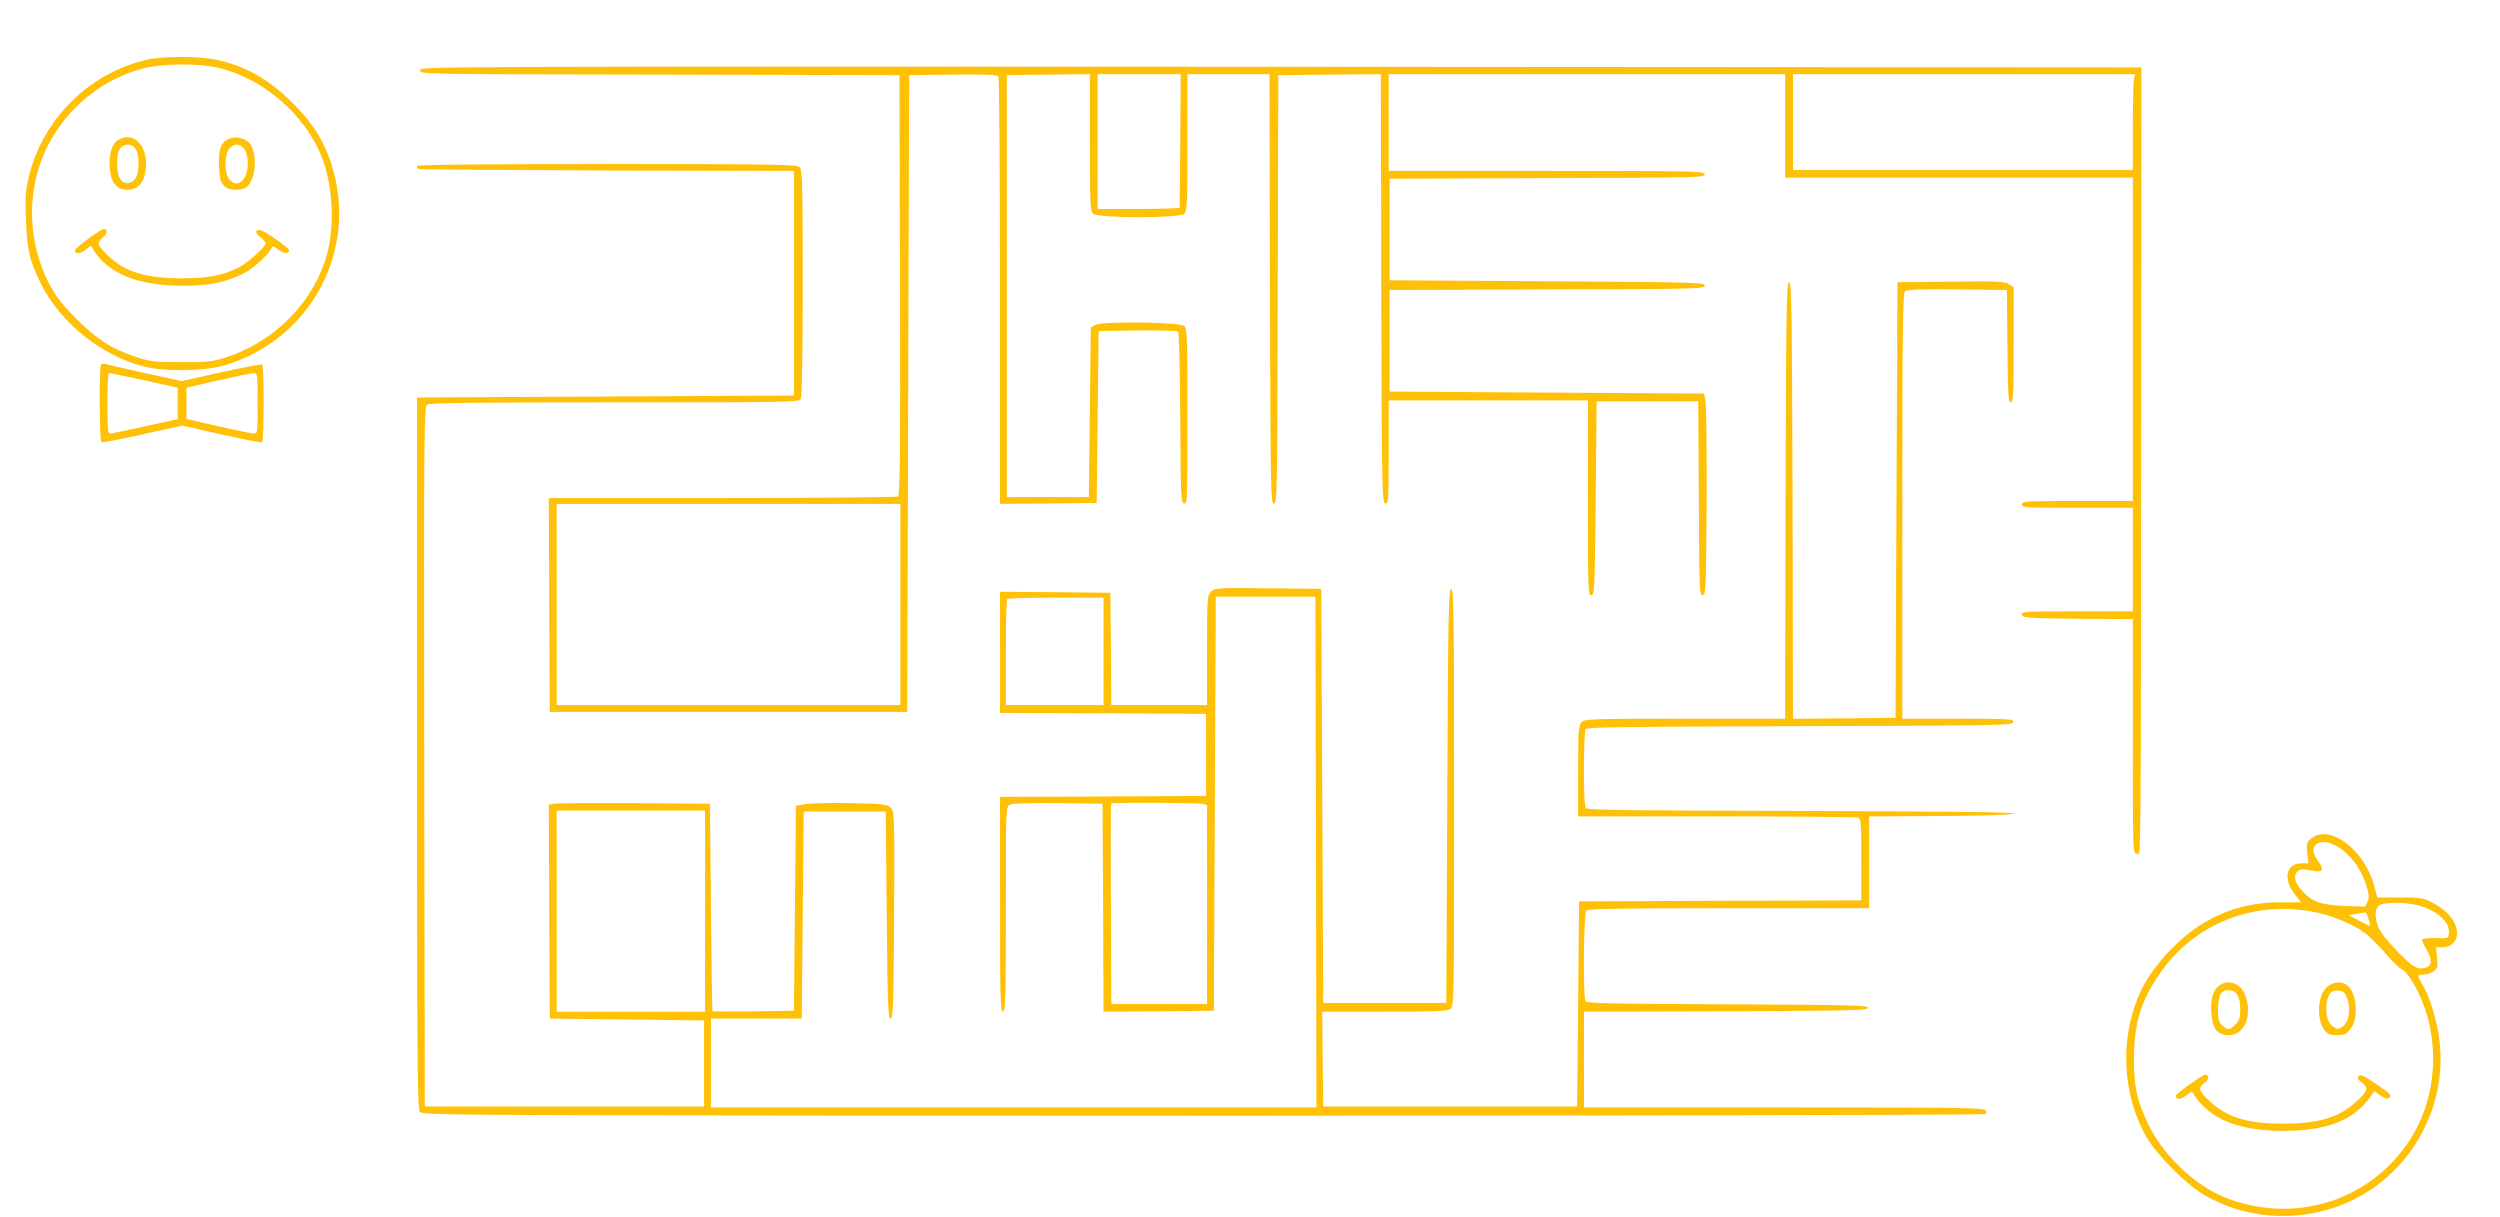 <?xml version="1.0" standalone="no"?>
<!DOCTYPE svg PUBLIC "-//W3C//DTD SVG 20010904//EN"
 "http://www.w3.org/TR/2001/REC-SVG-20010904/DTD/svg10.dtd">
<svg version="1.0" xmlns="http://www.w3.org/2000/svg"
 width="1280pt" height="623pt" viewBox="0 0 1280 623"
 preserveAspectRatio="xMidYMid meet">
<g transform="translate(0,623) scale(0.1,-0.1)"
fill="#ffc107" stroke="none">
<path d="M755 5925 c-294 -66 -533 -300 -606 -594 -18 -73 -21 -105 -16 -225
5 -154 17 -206 73 -322 99 -203 310 -374 529 -430 107 -28 306 -25 409 4 449
129 698 598 550 1040 -39 118 -96 206 -198 307 -126 124 -240 188 -394 220
-83 18 -267 18 -347 0z m358 -41 c229 -52 444 -235 533 -454 56 -139 69 -346
30 -495 -66 -249 -269 -456 -526 -537 -65 -20 -95 -23 -225 -22 -133 0 -158 3
-227 26 -127 42 -203 91 -308 197 -74 74 -105 115 -138 178 -98 189 -115 413
-47 612 80 237 284 427 526 490 96 26 280 28 382 5z"/>
<path d="M608 5515 c-35 -19 -51 -72 -46 -147 6 -76 37 -112 95 -110 49 2 79
35 88 97 19 120 -55 206 -137 160z m86 -47 c19 -27 21 -106 4 -143 -16 -36
-56 -44 -80 -15 -24 30 -25 135 -1 162 22 25 59 23 77 -4z"/>
<path d="M1173 5520 c-42 -18 -55 -53 -52 -140 3 -65 8 -83 26 -101 22 -22 61
-27 103 -14 59 19 75 184 24 236 -23 23 -71 32 -101 19z m71 -45 c33 -33 33
-130 -1 -167 -21 -24 -46 -23 -69 3 -26 29 -26 129 0 158 23 25 49 27 70 6z"/>
<path d="M458 5012 c-37 -26 -69 -53 -72 -60 -10 -23 23 -24 51 -2 l28 22 15
-24 c75 -119 229 -181 450 -181 134 0 212 14 306 57 50 23 131 93 151 130 10
18 11 18 41 -4 28 -21 52 -21 52 0 0 5 -34 32 -76 61 -58 39 -79 48 -88 39 -8
-9 -4 -17 17 -34 15 -12 27 -26 27 -32 0 -17 -93 -101 -135 -122 -87 -43 -154
-56 -290 -57 -186 0 -294 32 -378 113 -59 56 -63 68 -31 95 16 14 24 29 20 35
-10 17 -14 16 -88 -36z"/>
<path d="M2150 5870 c0 -20 8 -20 1228 -22 l1227 -3 3 -1074 c2 -853 0 -1076
-10 -1083 -7 -4 -412 -8 -901 -8 l-887 0 2 -547 3 -548 915 0 915 0 5 1630 5
1630 224 3 c173 2 226 -1 233 -10 4 -7 8 -502 8 -1101 l0 -1087 248 2 247 3 5
440 5 440 199 3 c110 1 203 -1 208 -6 5 -5 9 -204 11 -443 2 -404 3 -434 20
-437 16 -3 17 23 17 446 0 406 -2 451 -17 463 -23 20 -417 25 -453 6 l-25 -13
-5 -434 -5 -435 -210 0 -210 0 0 1080 0 1080 213 3 212 2 0 -349 c0 -304 2
-352 16 -365 23 -24 445 -24 468 0 14 13 16 61 16 365 l0 349 210 0 210 0 2
-1097 c3 -1035 4 -1098 20 -1101 17 -3 18 56 20 1095 l3 1098 262 3 263 2 2
-1097 c3 -1036 4 -1098 21 -1101 16 -3 17 15 17 262 l0 266 510 0 510 0 0
-501 c0 -471 1 -500 18 -497 16 3 17 37 22 498 l5 495 260 0 260 0 3 -498 c2
-468 3 -498 20 -495 16 3 17 36 20 486 1 266 -2 498 -6 515 l-8 32 -805 5
-804 5 0 260 0 260 808 3 c763 2 808 3 805 20 -3 16 -53 17 -808 22 l-805 5 0
260 0 260 808 3 c763 2 808 3 805 20 -3 16 -51 17 -811 17 l-807 0 0 248 0
247 1015 0 1015 0 0 -265 0 -265 890 0 890 0 0 -827 0 -828 -282 0 c-261 0
-283 -1 -286 -17 -3 -17 16 -18 282 -18 l286 0 0 -265 0 -265 -286 0 c-266 0
-285 -1 -282 -17 3 -17 26 -18 286 -21 l282 -2 0 -600 c0 -593 0 -600 20 -600
23 0 21 -229 23 2630 l1 1395 -4407 3 c-4399 2 -4407 2 -4407 -18z m3893 -357
c-2 -186 -3 -341 -3 -345 0 -5 -94 -8 -210 -8 l-210 0 0 345 0 345 213 0 212
0 -2 -337z m4883 315 c-3 -13 -6 -123 -6 -245 l0 -223 -870 0 -870 0 0 245 0
245 876 0 876 0 -6 -22z m-6316 -2693 l0 -515 -880 0 -880 0 0 515 0 515 880
0 880 0 0 -515z"/>
<path d="M2135 5380 c-3 -6 0 -12 7 -15 7 -3 443 -6 968 -8 l955 -2 0 -575 0
-575 -965 -5 -965 -5 0 -1821 c0 -1526 2 -1824 14 -1837 12 -16 191 -17 2320
-19 2328 -3 5693 2 5700 8 2 2 1 10 -2 19 -6 13 -117 15 -1032 15 l-1025 0 0
245 0 245 728 2 c638 3 727 5 727 18 0 13 -88 15 -719 18 -561 2 -722 5 -728
15 -13 21 -10 451 4 465 9 9 185 12 730 12 l718 0 0 235 0 235 373 2 c242 2
371 7 370 13 -2 7 -376 11 -1090 13 -782 1 -1090 5 -1100 13 -10 9 -13 54 -13
203 0 105 4 197 8 203 6 10 241 13 1097 15 1029 3 1090 4 1093 21 3 16 -16 17
-282 17 l-286 0 0 1089 c0 911 2 1090 14 1100 9 8 88 11 267 9 l254 -3 3 -287
c2 -247 4 -288 17 -288 13 0 15 41 15 295 l0 295 -24 15 c-21 14 -62 16 -298
13 l-273 -3 -5 -1115 -5 -1115 -262 -3 -263 -2 -2 1117 c-3 986 -5 1118 -18
1118 -13 0 -15 -132 -18 -1117 l-2 -1118 -513 0 c-485 0 -515 -1 -530 -18 -15
-16 -17 -49 -17 -250 l0 -232 709 0 c390 0 716 -3 725 -6 14 -5 16 -34 16
-215 l0 -209 -722 -2 -723 -3 -5 -525 -5 -525 -650 0 -650 0 -3 243 -2 242
318 0 c259 0 322 3 338 14 19 14 19 37 19 1083 0 943 -2 1068 -15 1068 -13 0
-16 -127 -20 -1060 l-5 -1060 -315 0 -315 0 -5 1060 -5 1060 -272 3 c-263 3
-273 2 -293 -18 -19 -19 -20 -32 -20 -300 l0 -280 -245 0 -245 0 -2 288 -3
287 -282 3 -283 2 0 -310 0 -310 528 -2 527 -3 0 -210 0 -210 -527 -3 -528 -2
0 -550 c0 -482 2 -550 15 -550 13 0 15 65 15 525 0 511 0 525 20 535 12 7 101
9 247 8 l228 -3 3 -533 2 -532 283 2 282 3 5 1060 5 1060 255 0 255 0 3 -1307
2 -1308 -1550 0 -1550 0 0 228 0 227 233 0 232 0 5 530 5 530 210 0 210 0 5
-530 c4 -462 7 -530 20 -530 13 0 15 67 18 531 2 529 2 531 -19 550 -19 17
-41 19 -203 22 -99 2 -203 0 -231 -5 l-50 -8 -5 -525 -5 -525 -207 -3 c-115
-1 -209 -1 -210 0 -2 2 -5 242 -8 533 l-5 530 -390 3 c-214 1 -400 0 -413 -3
l-22 -5 2 -548 3 -547 395 -5 395 -5 0 -220 0 -220 -715 0 -715 0 -3 1790 c-2
1674 -1 1791 15 1803 13 9 221 12 960 12 921 0 943 0 953 19 6 13 10 217 10
595 0 509 -2 576 -16 590 -14 14 -117 16 -984 16 -640 0 -971 -3 -975 -10z
m3515 -2485 l0 -275 -250 0 -250 0 0 268 c0 148 3 272 7 275 3 4 116 7 250 7
l243 0 0 -275z m508 -781 l22 -6 0 -509 0 -509 -245 0 -245 0 -2 511 c-2 281
-1 513 1 515 7 6 443 4 469 -2z m-2548 -549 l0 -515 -380 0 -380 0 0 515 0
515 380 0 380 0 0 -515z"/>
<path d="M517 4363 c-10 -10 -8 -391 2 -397 5 -3 100 15 211 40 l203 45 200
-45 c111 -25 205 -43 209 -40 10 7 11 391 0 398 -4 2 -99 -16 -210 -40 l-202
-45 -188 41 c-103 23 -194 43 -203 46 -8 2 -18 1 -22 -3z m221 -80 l172 -38 0
-80 0 -81 -168 -37 c-92 -20 -173 -37 -180 -37 -9 0 -12 39 -12 155 0 85 3
155 8 155 4 0 85 -17 180 -37z m581 -118 c0 -153 0 -155 -22 -154 -12 0 -94
17 -182 37 l-160 37 0 80 0 80 160 37 c88 20 170 37 182 37 22 1 22 -1 22
-154z"/>
<path d="M11835 1938 c-25 -20 -27 -25 -22 -75 l6 -53 -35 0 c-79 0 -97 -81
-34 -160 l32 -40 -109 0 c-229 0 -417 -86 -583 -267 -34 -37 -79 -97 -100
-133 -139 -235 -138 -565 2 -805 54 -92 201 -239 293 -293 200 -117 447 -140
673 -63 353 122 577 482 532 853 -12 101 -48 220 -86 285 -30 52 -30 53 4 53
15 0 38 7 51 16 21 15 23 23 19 70 l-5 54 34 0 c42 0 73 30 73 70 0 60 -47
118 -130 161 -40 21 -58 24 -162 24 l-116 0 -17 63 c-50 182 -226 314 -320
240z m124 -38 c63 -32 127 -112 152 -190 19 -58 21 -73 11 -96 l-13 -26 -107
4 c-122 5 -167 21 -220 83 -35 39 -41 75 -16 96 12 10 27 10 66 2 59 -12 71 0
40 44 -30 42 -35 68 -17 87 22 21 58 20 104 -4z m414 -304 c100 -23 172 -86
165 -143 -3 -28 -3 -28 -70 -26 -39 0 -68 -3 -68 -9 0 -5 12 -29 26 -53 29
-51 25 -82 -11 -91 -40 -10 -66 7 -151 96 -62 66 -83 96 -94 133 -16 60 -4 94
37 100 57 8 110 6 166 -7z m-478 -46 c42 -11 108 -36 147 -57 71 -37 94 -57
190 -165 28 -32 59 -60 69 -63 10 -4 34 -33 53 -65 144 -245 137 -571 -16
-807 -204 -314 -595 -435 -948 -293 -150 60 -310 211 -385 363 -64 130 -79
197 -79 347 0 183 37 301 139 445 187 263 509 377 830 295z m232 -25 c6 -19 9
-35 7 -35 -3 0 -28 12 -57 27 l-52 27 40 7 c22 3 43 7 46 8 3 0 10 -15 16 -34z"/>
<path d="M11364 1185 c-33 -23 -47 -68 -42 -140 5 -82 31 -115 90 -115 82 0
123 106 82 208 -22 57 -84 80 -130 47z m90 -47 c10 -14 16 -44 16 -76 0 -43
-5 -58 -25 -77 -29 -30 -36 -31 -65 -7 -19 16 -23 29 -24 78 0 32 5 69 12 82
17 30 65 30 86 0z"/>
<path d="M11917 1179 c-51 -39 -59 -168 -15 -224 15 -20 28 -25 63 -25 36 0
48 5 69 31 46 55 32 199 -23 229 -30 16 -66 12 -94 -11z m101 -61 c20 -53 8
-123 -24 -144 -22 -15 -26 -15 -49 0 -27 18 -41 68 -32 122 8 49 24 66 61 62
25 -2 33 -10 44 -40z"/>
<path d="M11213 679 c-40 -28 -73 -54 -73 -59 0 -21 24 -21 52 0 l30 22 16
-24 c81 -120 228 -178 452 -178 224 0 360 53 446 174 l21 29 32 -23 c23 -15
36 -19 43 -12 15 15 8 21 -72 76 -56 38 -74 46 -83 37 -9 -10 -6 -18 17 -35
34 -28 29 -43 -33 -99 -89 -80 -191 -110 -371 -110 -180 0 -282 30 -371 110
-61 55 -67 71 -33 98 16 12 24 27 20 33 -11 18 -15 16 -93 -39z"/>
</g>
</svg>
